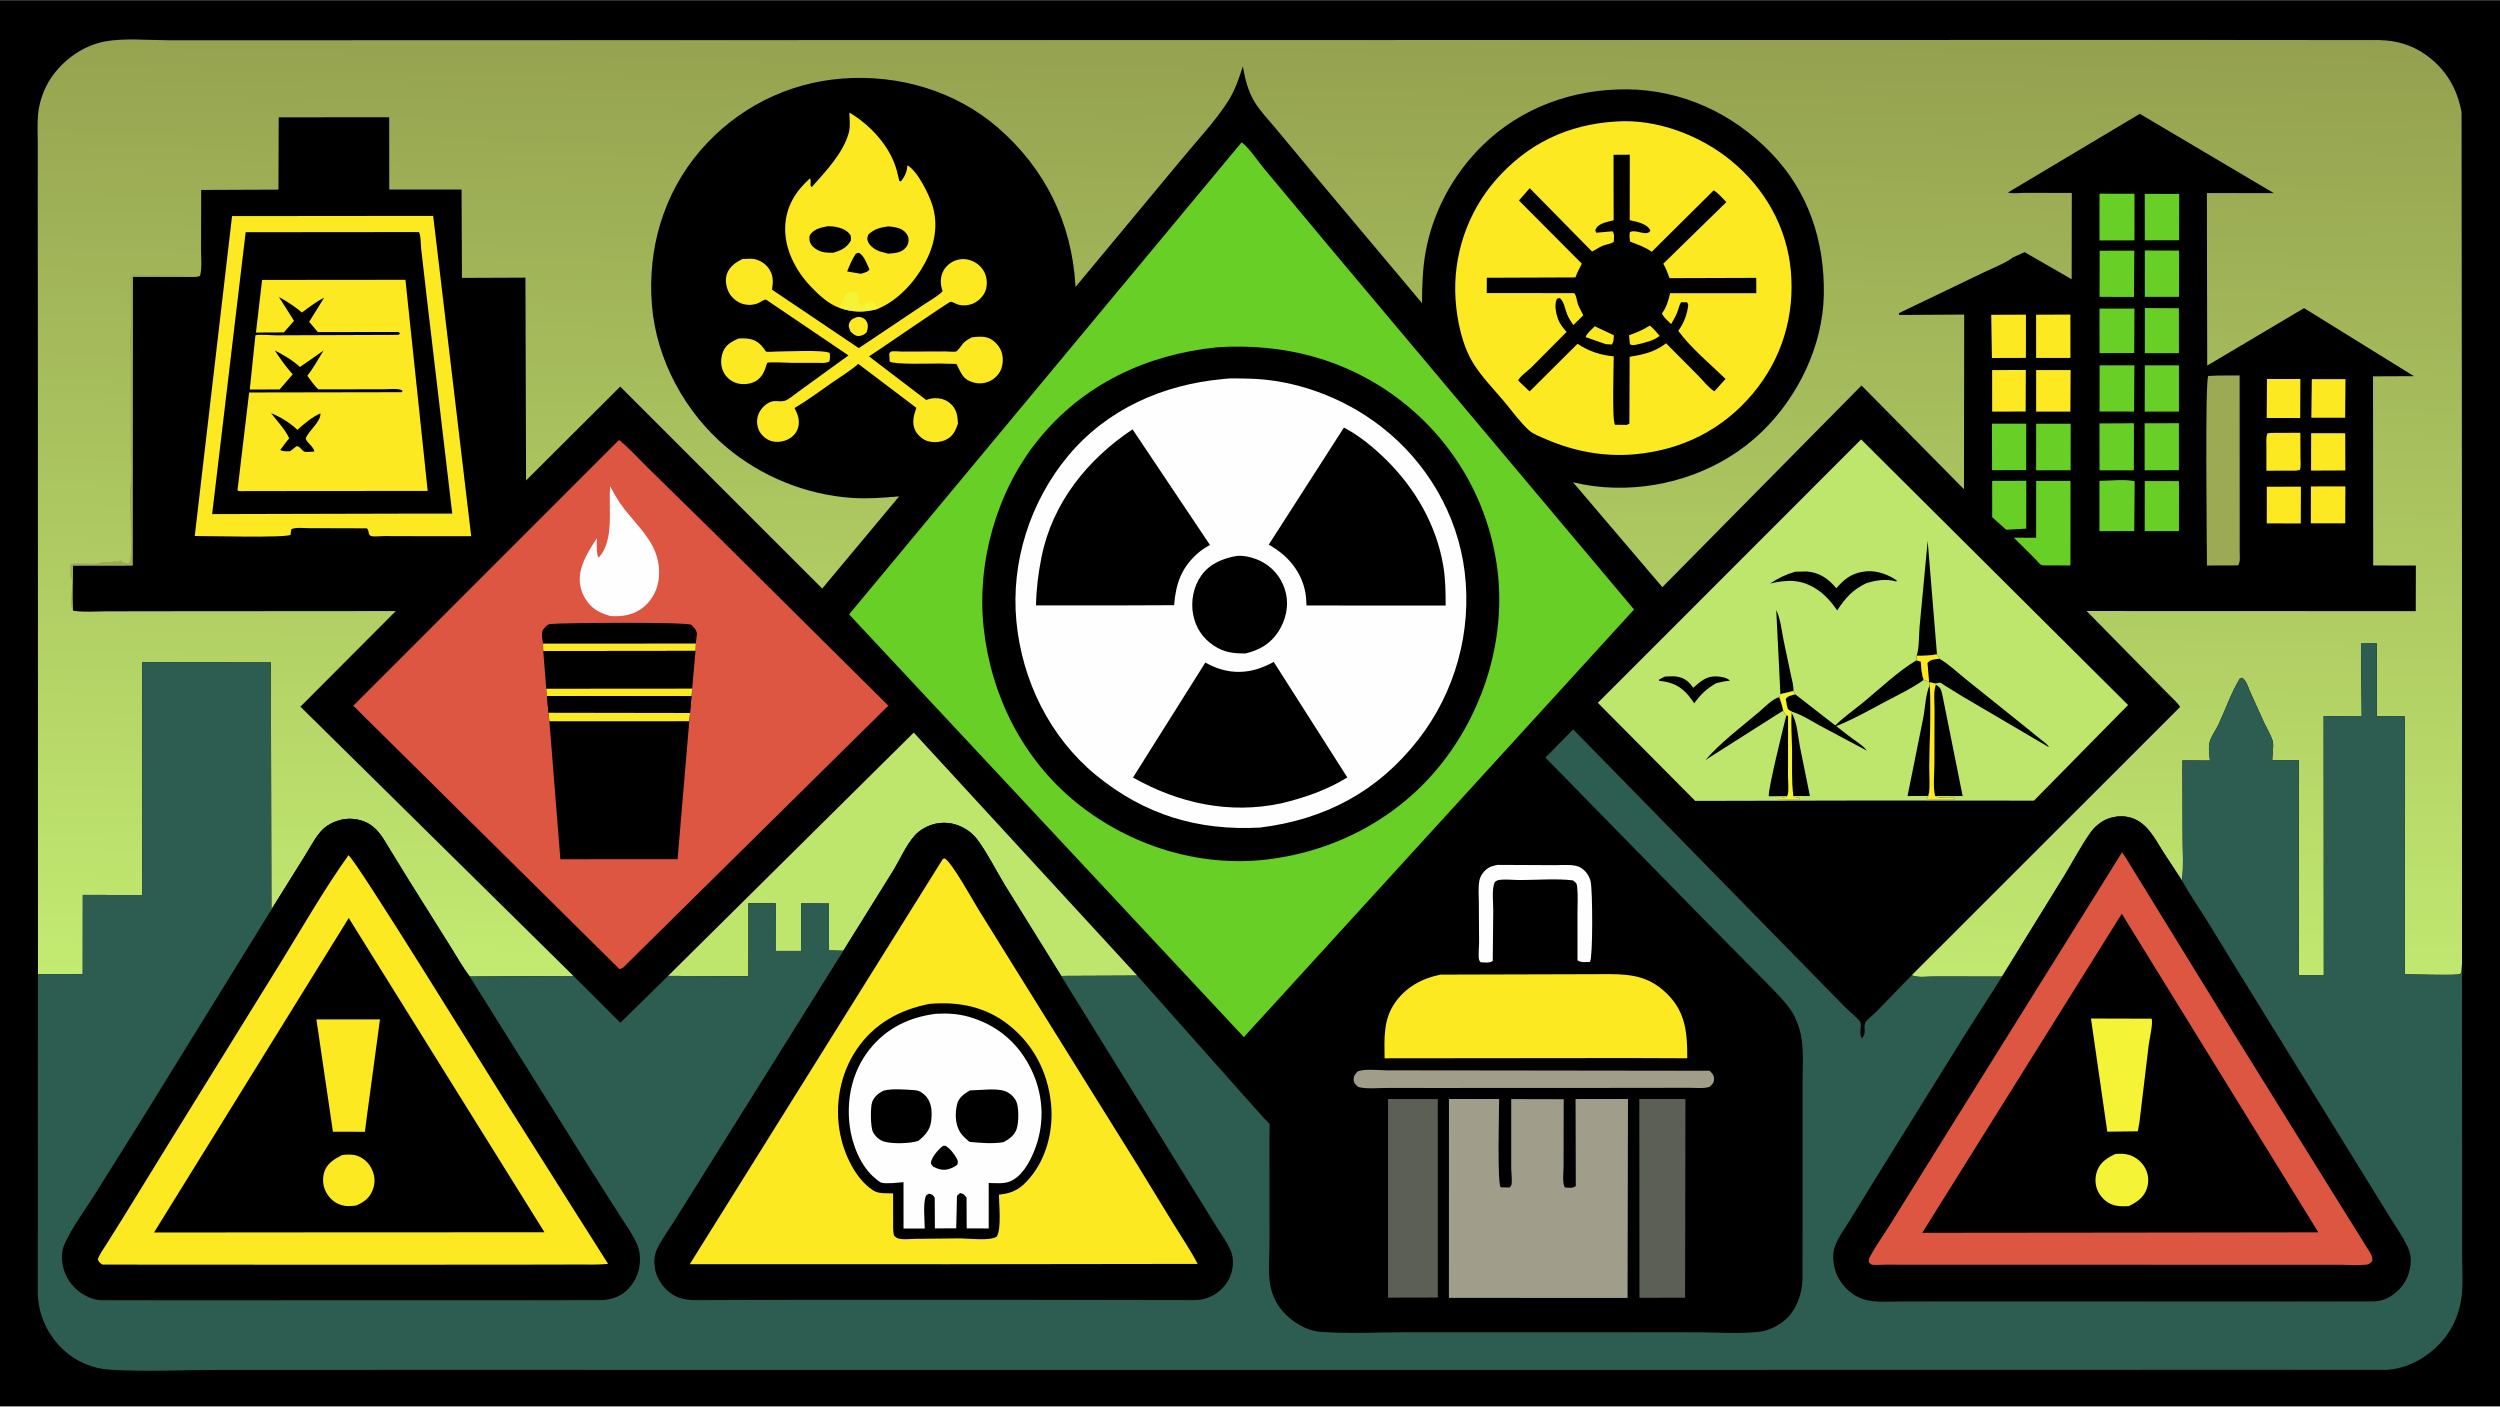 <svg version="1.1" xmlns="http://www.w3.org/2000/svg" style="display: block;" viewBox="0 0 2048 1152" width="1820" height="1024">
<defs>
	<linearGradient id="Gradient1" gradientUnits="userSpaceOnUse" x1="1031.59" y1="15.381" x2="1016.38" y2="815.702">
		<stop class="stop0" offset="0" stop-opacity="1" stop-color="rgb(148,160,79)"/>
		<stop class="stop1" offset="1" stop-opacity="1" stop-color="rgb(195,235,113)"/>
	</linearGradient>
</defs>
<path transform="translate(0,0)" fill="rgb(0,0,0)" d="M -0 -0 L 2048 0 L 2048 1152 L -0 1152 L -0 -0 z"/>
<path transform="translate(0,0)" fill="rgb(0,0,0)" d="M 31.104 797.792 L 31.032 319.624 L 30.921 166.235 L 30.94 119.211 C 30.945 110.668 30.427 101.722 31.213 93.22 C 32.137 83.216 36.166 72.087 41.766 63.778 C 51.883 48.767 68.259 37.052 86.194 33.775 C 101.952 30.895 121.05 32.807 137.188 32.824 L 236.556 32.835 L 613.725 32.714 L 1502.18 32.614 L 1795.8 32.57 L 1949.43 32.706 C 1963.35 33.082 1975.45 36.524 1986.99 44.608 C 2003.34 56.06 2013 72.245 2016.51 91.875 L 2016.87 489.315 L 2016.86 789.671 L 2016.84 844.708 L 2016.95 961.777 L 2016.99 1029.53 C 2016.97 1041.08 2018.03 1053.7 2016.11 1065.07 C 2013.94 1077.92 2008.51 1089.9 1999.67 1099.52 C 1988.03 1112.2 1971.74 1121.39 1954.26 1122.07 L 1839.89 1122 L 1610.24 1122.07 L 899.797 1122.12 L 353.594 1122.07 L 178.188 1122.11 C 149 1122.12 118.926 1123.71 89.877 1121.92 C 76.082 1121.08 62.284 1115.26 52.133 1105.84 C 39.237 1093.86 31.527 1077.53 30.97 1059.85 L 31.104 797.792 z"/>
<path transform="translate(0,0)" fill="rgb(252,233,33)" d="M 702.525 259.5 C 703.35 259.476 704.245 259.404 705.055 259.636 C 707.205 260.251 708.74 261.155 709.863 263.076 C 711.562 265.982 710.943 268.998 709.999 272 C 707.494 274.407 706.942 274.51 703.5 275.177 C 700.361 275.016 698.952 273.509 696.777 271.5 C 695.72 268.843 694.517 266.882 695.971 264 C 697.478 261.012 699.683 260.509 702.525 259.5 z"/>
<path transform="translate(0,0)" fill="rgb(252,233,33)" d="M 1856.98 398.602 L 1884.9 398.526 L 1884.78 428.708 L 1856.94 428.607 L 1856.98 398.602 z"/>
<path transform="translate(0,0)" fill="rgb(252,233,33)" d="M 1893.11 398.351 L 1921.34 398.318 L 1921.2 428.552 L 1893.03 428.553 L 1893.11 398.351 z"/>
<path transform="translate(0,0)" fill="rgb(252,233,33)" d="M 1893.29 354.72 L 1921.22 354.768 L 1921.3 385.262 L 1893.22 385.386 L 1893.29 354.72 z"/>
<path transform="translate(0,0)" fill="rgb(252,233,33)" d="M 1861.02 354.498 L 1884.47 354.397 L 1884.57 375.642 C 1884.58 378.544 1885.07 382.193 1884 384.917 L 1880.5 385.441 L 1856.62 385.462 L 1856.64 365.701 C 1856.65 362.165 1856.18 358.161 1857.5 354.84 L 1861.02 354.498 z"/>
<path transform="translate(0,0)" fill="rgb(252,233,33)" d="M 1857.1 310.362 L 1884.47 310.334 L 1884.33 342.296 L 1856.89 342.305 L 1857.1 310.362 z"/>
<path transform="translate(0,0)" fill="rgb(252,233,33)" d="M 1893.83 310.419 L 1921.42 310.432 L 1921.13 342.049 L 1893.45 342.046 L 1893.83 310.419 z"/>
<path transform="translate(0,0)" fill="rgb(252,233,33)" d="M 1631.95 303.005 L 1659.56 302.974 L 1659.42 336.978 L 1631.97 337.065 L 1631.95 303.005 z"/>
<path transform="translate(0,0)" fill="rgb(252,233,33)" d="M 1668.02 302.994 L 1696.26 302.995 L 1696.07 337.027 L 1668 337.031 L 1668.02 302.994 z"/>
<path transform="translate(0,0)" fill="rgb(252,233,33)" d="M 1667.98 257.669 L 1696.07 257.553 L 1696.1 293.088 L 1667.99 293.064 L 1667.98 257.669 z"/>
<path transform="translate(0,0)" fill="rgb(252,233,33)" d="M 1631.21 257.753 L 1659.65 257.622 L 1659.61 293.04 L 1631.77 293.127 L 1631.21 257.753 z"/>
<path transform="translate(0,0)" fill="rgb(103,207,38)" d="M 1757.08 252.193 L 1784.97 252.373 L 1784.99 289.2 L 1757.03 289.196 L 1757.08 252.193 z"/>
<path transform="translate(0,0)" fill="rgb(103,207,38)" d="M 1719.92 252.646 L 1748.55 252.672 L 1748.35 289.043 L 1719.94 289.164 L 1719.92 252.646 z"/>
<path transform="translate(0,0)" fill="rgb(103,207,38)" d="M 1631.98 393.818 L 1659.95 393.731 L 1659.89 432.936 L 1643.46 433.829 L 1632 423.534 L 1631.98 393.818 z"/>
<path transform="translate(0,0)" fill="rgb(103,207,38)" d="M 1757.04 299.136 L 1785 299.131 L 1784.99 337.033 L 1756.95 337.035 L 1757.04 299.136 z"/>
<path transform="translate(0,0)" fill="rgb(103,207,38)" d="M 1757.04 205.054 L 1785.08 205.144 L 1785.03 243.04 L 1757.03 243.052 L 1757.04 205.054 z"/>
<path transform="translate(0,0)" fill="rgb(103,207,38)" d="M 1631.83 346.921 L 1659.88 346.902 L 1659.85 384.983 L 1631.9 385.044 L 1631.83 346.921 z"/>
<path transform="translate(0,0)" fill="rgb(103,207,38)" d="M 1756.98 158.681 L 1785.22 158.727 L 1785.12 196.675 L 1757.02 196.722 L 1756.98 158.681 z"/>
<path transform="translate(0,0)" fill="rgb(103,207,38)" d="M 1720.04 205.249 L 1748.43 205.188 L 1748.15 243.127 L 1719.96 243.052 L 1720.04 205.249 z"/>
<path transform="translate(0,0)" fill="rgb(103,207,38)" d="M 1720 299.125 L 1748.5 299.127 L 1748.23 337.021 L 1719.96 336.986 L 1720 299.125 z"/>
<path transform="translate(0,0)" fill="rgb(103,207,38)" d="M 1668.02 346.965 L 1696.29 346.989 L 1696.26 385.09 L 1667.98 385.139 L 1668.02 346.965 z"/>
<path transform="translate(0,0)" fill="rgb(103,207,38)" d="M 1756.88 346.626 L 1784.97 346.552 L 1784.97 385.043 L 1756.9 385.137 L 1756.88 346.626 z"/>
<path transform="translate(0,0)" fill="rgb(103,207,38)" d="M 1719.89 346.726 L 1748.13 346.594 L 1748.05 385.166 L 1719.94 385.134 L 1719.89 346.726 z"/>
<path transform="translate(0,0)" fill="rgb(103,207,38)" d="M 1719.93 158.525 L 1748.58 158.576 L 1748.54 196.79 L 1719.92 196.826 L 1719.93 158.525 z"/>
<path transform="translate(0,0)" fill="rgb(103,207,38)" d="M 1756.98 393.956 L 1785.03 393.982 L 1785.01 434.98 L 1756.93 434.985 L 1756.98 393.956 z"/>
<path transform="translate(0,0)" fill="rgb(103,207,38)" d="M 1719.87 393.768 C 1728.62 393.723 1740.34 392.199 1748.72 394.101 L 1748.38 434.889 L 1719.85 434.998 L 1719.87 393.768 z"/>
<path transform="translate(0,0)" fill="rgb(252,233,33)" d="M 605.089 277.142 C 614.125 276.743 620.106 277.615 625.751 285.366 C 625.955 285.647 627.253 287.73 627.457 287.812 C 628.92 288.403 634.171 287.838 635.983 287.844 C 643.527 287.873 675 286.156 679.721 289.064 C 680.029 291.519 679.969 293.462 679.5 295.892 C 676.617 297.661 672.915 297.09 669.623 297.107 L 648.5 297.095 C 645.707 297.098 629.893 296.176 628.534 297.117 C 628.275 297.297 627.063 301.427 626.774 302.213 C 625.229 306.419 622.676 310.151 618.662 312.338 C 614.337 314.694 608.002 315.151 603.296 313.669 C 598.574 312.181 594.648 308.72 592.523 304.259 C 590.168 299.319 590.303 293.265 592.238 288.222 C 594.592 282.091 599.388 279.69 605.089 277.142 z"/>
<path transform="translate(0,0)" fill="rgb(252,233,33)" d="M 795.937 276.259 C 800.09 275.687 804.382 275.282 808.5 276.343 C 812.632 277.408 816.815 281.265 818.935 284.871 C 821.853 289.832 822.079 295.584 820.558 301.029 C 819.301 305.527 815.737 309.446 811.662 311.626 C 807.17 314.029 802.048 314.566 797.165 313.09 C 787.984 310.313 787.56 305.305 783.5 297.993 L 769.584 297.668 C 762.475 297.567 733.029 298.767 728.791 296 L 728.477 289.411 C 728.985 288.906 729.353 288.203 730 287.895 C 731.316 287.267 737.303 287.87 739.009 287.865 L 774.398 287.747 C 776.092 287.742 782.105 288.343 783.407 287.717 C 784.925 286.987 787.68 282.68 788.945 281.248 C 790.868 279.071 793.435 277.673 795.937 276.259 z"/>
<path transform="translate(0,0)" fill="rgb(103,207,38)" d="M 1668.02 393.816 L 1696.17 393.854 L 1696.1 463.088 L 1677.75 463.036 C 1676.44 462.959 1673.29 463.186 1672.22 462.713 C 1670.93 462.141 1668.4 458.908 1667.3 457.816 L 1649.72 440.329 L 1668 440.358 L 1668.02 393.816 z"/>
<path transform="translate(0,0)" fill="rgb(254,254,254)" d="M 1226.65 708.377 L 1273.88 708.602 C 1279.89 708.633 1289.86 707.458 1295 710.716 C 1299.25 713.414 1302 717.299 1303.09 722.234 C 1304.67 729.408 1305.01 783.967 1302.5 787.853 C 1299.09 787.868 1294.93 788.648 1292.29 786.5 L 1292.27 747.844 C 1292.26 740.783 1292.78 733.224 1292 726.219 C 1291.64 723.069 1291.01 723.016 1288.5 721.045 C 1274.7 719.427 1259.17 720.77 1245.19 720.794 C 1239.88 720.802 1231.98 719.829 1227 720.936 C 1226.35 721.081 1225.13 722.063 1224.5 722.439 C 1221.9 728.344 1223.29 739.199 1223.27 745.712 L 1222.86 787 C 1220.69 789.058 1216.05 788.212 1213 788.17 C 1212.59 787.613 1212.02 787.144 1211.78 786.5 C 1210.72 783.756 1211.69 775.383 1211.67 772.146 L 1211.46 739.193 C 1211.43 733.458 1210.84 726.665 1211.96 721.047 C 1212.76 717.031 1215.77 713.055 1219.22 710.88 C 1221.38 709.512 1224.17 708.942 1226.65 708.377 z"/>
<path transform="translate(0,0)" fill="rgb(156,170,84)" d="M 1817.3 307.489 L 1834.7 307.427 L 1834.76 426.378 L 1834.75 451.98 C 1834.75 455.706 1835.5 459.809 1833.5 462.978 L 1828.25 463.099 L 1807.93 463.12 C 1807.91 446.258 1806.21 312.443 1809 307.854 L 1817.3 307.489 z"/>
<path transform="translate(0,0)" fill="rgb(160,158,138)" d="M 1112.27 877.5 C 1118.63 875.233 1129.78 876.673 1136.61 876.676 L 1197.9 876.739 L 1400.5 877.014 C 1402.61 879.154 1404.04 880.261 1404.12 883.5 C 1404.22 887.049 1402.8 888.012 1400.5 890.18 C 1395.78 891.822 1388.57 890.952 1383.55 890.971 L 1343.62 891.056 L 1184.49 891.127 L 1136.02 891.114 C 1128.74 891.101 1119.72 892.16 1112.78 890.349 C 1110.78 888.858 1109.06 887.17 1108.93 884.5 C 1108.77 881.057 1110.21 879.82 1112.27 877.5 z"/>
<path transform="translate(0,0)" fill="rgb(92,95,85)" d="M 1342.93 900.157 L 1380.72 900.171 L 1380.42 1062.95 L 1343.04 1063.02 L 1342.93 900.157 z"/>
<path transform="translate(0,0)" fill="rgb(92,95,85)" d="M 1137.08 900.182 L 1177.83 900.232 L 1177.86 1062.81 L 1137.09 1062.89 L 1137.08 900.182 z"/>
<path transform="translate(0,0)" fill="rgb(252,233,33)" d="M 608.06 212.11 C 611.112 211.975 614.893 211.556 617.886 212.094 C 622.353 212.896 626.802 215.769 629.484 219.407 C 633.765 225.214 633.39 230.364 632.472 237.187 L 703.508 285.059 L 755.433 250.283 C 760.848 246.548 767.535 243.153 772.164 238.5 C 770.997 234.805 770.351 231.613 770.887 227.725 C 771.598 222.57 774.251 218.448 778.476 215.458 C 782.184 212.835 787.505 211.532 791.969 212.336 C 797.575 213.345 802.294 216.356 805.437 221.155 C 808.305 225.532 809.055 231.39 807.809 236.435 C 806.609 241.3 803.045 245.203 798.791 247.697 C 794.963 249.941 789.328 250.664 785.076 249.433 C 783.008 248.833 781.024 247.403 778.955 247.002 C 777.552 246.73 719.15 287.339 711.856 291.772 L 758.692 327.504 C 760.51 326.892 762.364 326.323 764.285 326.165 C 769.648 325.724 774.393 326.831 778.514 330.403 C 783.619 334.829 784.447 340.427 784.785 346.783 C 783.065 351.714 781.305 356.225 776.68 359.105 C 771.821 362.13 765.594 362.801 760.108 361.266 C 756.019 360.122 751.781 356.373 749.86 352.62 C 746.916 346.868 748.329 340.707 750.342 334.952 L 750.698 333.949 L 703.064 297.928 C 696.732 303.557 688.958 308.188 682 313.051 C 671.74 320.221 661.646 327.735 650.878 334.135 C 653.076 338.237 654.593 341.92 654.368 346.65 C 654.166 350.911 652.332 354.609 649.105 357.402 C 645.447 360.569 640.139 362.175 635.317 361.781 C 630.408 361.381 626.555 359.112 623.511 355.273 C 620.697 351.723 619.765 346.937 620.409 342.5 C 621.076 337.901 624.207 333.573 627.945 330.913 C 634.123 326.517 637.087 329.638 643.017 328.129 C 645.75 327.433 651.337 322.634 653.762 320.953 L 695.073 291.025 L 627.435 245.24 C 625.609 245.331 623.652 246.912 622.034 247.742 C 617.741 249.945 612.286 250.174 607.717 248.584 C 603.322 247.054 598.938 243.229 596.899 239.056 C 594.749 234.658 593.832 228.851 595.536 224.141 C 597.709 218.133 602.601 214.832 608.06 212.11 z"/>
<path transform="translate(0,0)" fill="rgb(252,233,33)" d="M 687.722 252.067 C 678.614 248.886 670.56 241.292 663.994 234.372 C 651.704 221.419 642.527 203.803 643.241 185.5 C 643.879 169.154 651.654 156.623 663.5 146.003 C 665.017 148.332 662.878 151.883 665 153.113 C 676.34 140.319 690.573 125.55 695.265 108.865 C 696.729 103.659 695.97 97.445 695.771 92.076 C 713.047 102.224 729.546 120.07 734.722 139.858 L 736.733 148.134 L 737.888 148.5 C 741.209 144.754 743.129 140.302 743.295 135.261 C 751.63 139.721 761.23 159.485 763.918 168.32 C 768.894 184.68 765.508 201.01 757.5 215.708 C 749.03 231.255 735.412 246.169 718.804 252.981 C 708.093 255.917 698.249 255.802 687.722 252.067 z"/>
<path transform="translate(0,0)" fill="rgb(0,0,0)" d="M 701.238 207.5 L 703.546 206.958 C 707.946 209.111 710.094 216.083 712.229 220.5 C 711.023 222.91 707.745 223.268 705.232 224.146 L 693.973 222.225 C 696.086 217.102 698.041 212.07 701.238 207.5 z"/>
<path transform="translate(0,0)" fill="rgb(245,243,53)" d="M 687.722 252.067 C 688.42 250.666 689.215 249.288 689.713 247.805 C 690.512 245.424 692.513 240.407 695 239.49 C 696.31 239.007 695.706 239.318 696.995 238.995 L 698.51 238.5 C 700.183 239.611 700.569 239.492 702.51 239.5 C 702.51 242.9 703.51 245.37 703.51 248.5 L 706 250.49 C 709.33 247.683 710.072 246.487 714.51 246.5 C 716.873 248.601 717.956 249.826 718.804 252.981 C 708.093 255.917 698.249 255.802 687.722 252.067 z"/>
<path transform="translate(0,0)" fill="rgb(0,0,0)" d="M 677.904 185.208 C 683.478 185.032 690.959 186.431 695.113 190.5 C 697.441 192.781 697.18 194.006 697.001 197 C 693.493 202.971 689.032 205.073 682.528 206.921 C 678.136 206.937 673.978 206.893 670 204.804 C 667.125 203.294 664.256 200.973 663.39 197.706 C 663.066 196.482 662.84 193.467 663.498 192.434 C 666.718 187.371 672.411 186.313 677.904 185.208 z"/>
<path transform="translate(0,0)" fill="rgb(0,0,0)" d="M 727.55 185.319 C 731.594 185.566 736.029 186.135 739.513 188.35 C 741.759 189.779 743.833 192.388 744.228 195.062 C 744.613 197.673 743.896 200.396 742.243 202.443 C 738.52 207.054 733.15 207.22 727.646 207.69 L 720.244 205.667 C 716.807 204.316 712.592 201.502 711.139 197.975 C 709.989 195.182 710.439 194.528 711.5 191.848 C 716.577 187.218 720.843 186.319 727.55 185.319 z"/>
<path transform="translate(0,0)" fill="rgb(252,233,33)" d="M 1180.16 798.262 L 1318.49 797.873 C 1337.88 797.911 1352.15 800.278 1366.34 814.654 C 1381.19 829.703 1382.26 847.038 1382.21 866.803 L 1335.75 866.617 L 1134.25 866.823 C 1134.08 850.822 1133.04 835.44 1142.65 821.488 C 1151.56 808.553 1165.04 801.224 1180.16 798.262 z"/>
<path transform="translate(0,0)" fill="rgb(190,230,109)" d="M 547.268 799.327 L 748.539 599.986 L 931.624 799.06 L 869.339 799.335 L 823.038 724.737 C 815.817 712.83 809.249 699.442 801.052 688.262 C 798.597 684.912 795.65 682.001 792.165 679.731 C 784.508 674.742 775.623 672.695 766.598 674.648 C 760.295 676.012 753.887 679.382 749.52 684.177 C 742.459 691.931 737.294 703.983 731.756 713.05 L 690.878 778.72 L 679.069 778.444 L 679.095 739.96 L 656.25 739.94 L 656.253 778.873 L 635.326 778.839 L 635.445 739.799 L 613.116 739.778 L 613.078 799.599 L 547.268 799.327 z"/>
<path transform="translate(0,0)" fill="rgb(160,158,138)" d="M 1186.99 900.169 L 1228.08 900.185 C 1228.09 910.188 1226.5 967.639 1229.27 972.5 L 1236.5 972.658 C 1236.99 972.105 1237.71 971.691 1237.98 971 C 1239.05 968.179 1237.98 960.083 1237.98 956.707 L 1237.98 900.217 L 1280.99 900.316 L 1280.9 954.947 C 1280.9 959.596 1279.6 969.136 1282.02 972.668 C 1285.44 972.755 1288.05 973.523 1290.88 971.5 L 1290.7 900.188 L 1333.66 900.163 L 1333.61 915.75 L 1333.31 1063.13 L 1186.95 1063.08 L 1186.99 900.169 z"/>
<path transform="translate(0,0)" fill="rgb(252,233,33)" d="M 190.099 176.887 L 354.858 176.727 L 385.999 439.099 L 350.5 439.128 L 314.172 439.017 C 311.864 439.01 305.963 439.709 304 438.986 C 301.158 437.94 302.837 434.808 300.5 432.668 L 253.697 432.543 C 249.885 432.549 241.645 431.586 238.525 433.5 L 238.043 438 C 233.532 440.604 169.958 438.937 159.542 438.944 L 190.099 176.887 z"/>
<path transform="translate(0,0)" fill="rgb(0,0,0)" d="M 201.238 190.093 L 343.12 189.963 C 344.737 191.875 344.696 200.695 344.994 203.5 L 349.987 246.828 L 370.494 420.607 L 341.157 420.59 L 173.782 421.013 L 201.238 190.093 z"/>
<path transform="translate(0,0)" fill="rgb(252,233,33)" d="M 214.714 229.188 L 332.134 229.074 L 350.361 402.016 L 225.353 402.121 L 202.035 402.131 C 200.092 402.131 196.129 402.635 194.538 401.589 L 204.115 321.366 L 329 321.145 L 329.857 320 C 327.152 317.643 318.158 318.777 314.291 318.762 L 260.8 318.79 C 257.31 315.725 254.581 311.383 251.791 307.667 C 256.781 301.346 260.795 293.933 265.01 287.06 L 245.75 300.497 C 239.447 294.801 232.606 290.822 225.114 286.953 C 229.604 293.951 234.265 300.298 239.754 306.546 L 229.034 318.915 L 204.612 318.962 C 207.438 291.508 209.194 274.588 209.231 274.565 C 210.764 273.616 223.674 274.556 226.123 274.554 L 325.345 274.188 C 326.756 274.175 326.678 274.006 327.723 273 C 326.734 272.05 326.918 271.825 325.467 271.827 L 260.372 271.889 L 253.27 263.493 L 265.546 243.746 C 258.973 246.939 253.222 251.541 247.361 255.861 C 241.33 250.881 235.369 246.904 228.501 243.164 L 240.859 262.679 L 232.527 272.169 L 209.678 272.273 L 214.714 229.188 z"/>
<path transform="translate(0,0)" fill="rgb(0,0,0)" d="M 262.49 338.5 C 263.011 345.191 252.946 352.665 250.588 358.694 C 249.679 361.016 257.5 366.251 257.5 369.756 C 255.701 369.789 251.066 370.389 249.5 369.902 C 247.179 369.179 246.323 365.787 243.05 365.294 L 237.679 369.5 C 234.806 369.568 232.154 369.886 229.54 368.5 L 234.756 361.515 L 236.919 359 C 233.924 351.945 226.749 344.496 222.056 338.293 C 230.441 341.807 236.927 345.81 243.642 351.956 C 249.244 346.938 255.55 341.512 262.49 338.5 z"/>
<path transform="translate(0,0)" fill="rgb(252,233,33)" d="M 1323.57 99.411 C 1356.93 96.976 1392.78 110.641 1418.3 131.624 C 1445.81 154.247 1463.69 185.835 1467.02 221.378 C 1470.46 258.264 1459.8 293.754 1435.96 322.24 C 1411.05 352.014 1377.61 368.519 1339.25 372.004 L 1338.52 372.069 C 1313.57 374.195 1289.11 369.528 1266.26 359.566 C 1262.01 357.713 1256.23 355.63 1252.75 352.541 C 1245.32 345.945 1238.55 336.311 1232.05 328.619 C 1223.92 318.988 1214.28 309.039 1207.49 298.429 C 1197.91 283.454 1193.53 262.553 1192.38 245 C 1190.05 209.643 1202 173.863 1225.41 147.217 C 1251.58 117.442 1284.16 101.872 1323.57 99.411 z"/>
<path transform="translate(0,0)" fill="rgb(0,0,0)" d="M 1321.81 126.663 L 1335.12 126.574 L 1335.05 180.217 C 1338.69 181.054 1342.96 181.847 1346.31 183.513 C 1348.76 184.731 1351.11 186.282 1351.97 189 C 1348.34 193.91 1340.4 187.263 1335.2 190.009 C 1334.66 192.705 1334.96 195.064 1335.29 197.751 C 1341.99 200.432 1347.08 201.919 1353.13 206.102 L 1403.83 155.798 C 1407.6 157.95 1411.11 162.344 1414.22 165.418 L 1362.55 215.909 C 1364.78 219.658 1366.2 223.646 1367.72 227.718 L 1438.71 227.487 L 1438.77 240.04 L 1368.16 240.05 C 1366.89 245.43 1365.3 251.288 1362.03 255.803 L 1361.51 256.5 C 1362.53 259.717 1366.62 262.926 1369.02 265.341 C 1370.69 262.365 1372.57 259.286 1373.84 256.118 C 1375 253.239 1375.44 250.131 1377.12 247.5 L 1382.12 247.5 L 1383.03 249.5 C 1382.1 257.725 1379.59 264.116 1374.85 270.896 C 1385.35 285.176 1400.81 297.877 1413.58 310.26 L 1404.41 320.451 C 1399.6 317.461 1395.07 311.551 1391.08 307.489 L 1364.86 281.101 C 1355.24 288.363 1346.52 290.249 1335 292.176 L 1334.78 346.96 L 1332.5 347.955 L 1323 347.824 C 1320.47 344.776 1321.96 299.52 1321.97 291.779 C 1310.78 290.71 1301.68 287.683 1292.31 281.497 L 1253.03 320.552 L 1243.65 311.563 C 1245.16 308.166 1251.53 303.722 1254.41 300.909 L 1283.34 271.767 C 1280.41 268.448 1277.78 265.21 1276.25 261 C 1274.72 256.785 1273.19 249.255 1275.23 245.117 C 1275.65 244.256 1276.63 244.28 1277.5 244.014 C 1281.19 246.049 1282.17 253.507 1283.87 257.554 C 1285.15 260.594 1287.06 263.412 1288.86 266.168 L 1297.04 258.144 C 1295.54 255.034 1293.64 251.876 1292.5 248.629 C 1291.56 245.947 1291.5 241.985 1289.57 239.98 L 1217.93 239.943 L 1217.99 227.401 L 1290.57 227.128 C 1291.98 223.198 1293.92 219.573 1295.84 215.878 L 1244.3 164.092 L 1253.15 154.011 L 1304.2 205.922 C 1307.17 204.454 1309.94 202.442 1313 201.183 C 1315.99 199.951 1319.28 199.843 1321.99 198 C 1322.08 194.855 1322.86 191.929 1321 189.328 L 1307.68 190.5 L 1306.81 188.5 L 1307.44 187.15 C 1309.93 182.527 1317.19 181.578 1321.9 180.316 L 1321.81 126.663 z"/>
<path transform="translate(0,0)" fill="rgb(252,233,33)" d="M 1306.4 267.133 L 1322.04 274.5 C 1321.95 277.365 1322.03 279.526 1320.5 282.066 L 1315.5 281.821 L 1298.93 276.026 C 1299.53 273.334 1304.4 269.248 1306.4 267.133 z"/>
<path transform="translate(0,0)" fill="rgb(252,233,33)" d="M 1351.47 266.588 C 1354.54 268.864 1357.08 272.159 1359.62 275.013 C 1354.87 278.907 1347.91 280.408 1342.04 281.847 C 1339.57 282.381 1337.63 283.08 1335.25 281.907 L 1334.49 274.448 C 1340.71 272.352 1345.91 270.15 1351.47 266.588 z"/>
<path transform="translate(0,0)" fill="rgb(190,230,109)" d="M 1524.62 359.811 L 1743.33 577.417 L 1666.2 655.755 L 1529.58 655.644 L 1388.7 655.958 L 1308.94 575.621 L 1524.62 359.811 z"/>
<path transform="translate(0,0)" fill="rgb(0,0,0)" d="M 1363.96 554.077 L 1364.41 554.065 C 1367.52 554 1370.81 553.63 1373.88 554.167 C 1380.12 555.259 1383.56 558.217 1387.08 563.266 C 1393.17 558.065 1397.62 553.63 1406.12 553.971 C 1409.53 554.107 1414.79 554.855 1417.18 557.5 C 1413.31 557.776 1409.73 558.569 1405.97 559.499 C 1398.2 563.893 1393.05 568.822 1387.93 576 L 1383.5 569.94 C 1376.82 561.841 1369.44 558.493 1359.14 557.628 L 1359.17 556.5 L 1363.96 554.077 z"/>
<path transform="translate(0,0)" fill="rgb(0,0,0)" d="M 1458.51 568.457 L 1455.1 499.692 C 1458.63 506.496 1459.62 517.42 1461.25 525 L 1467.13 552.93 C 1467.93 556.915 1469.55 561.962 1469.11 565.969 L 1458.51 568.457 z"/>
<path transform="translate(0,0)" fill="rgb(0,0,0)" d="M 1460.8 581.984 L 1397.02 622.51 C 1409.46 608.15 1426.44 595.405 1440.94 583.138 C 1444.84 579.838 1452.79 571.588 1457.69 571.068 C 1458.96 574.7 1460.11 578.19 1460.8 581.984 z"/>
<path transform="translate(0,0)" fill="rgb(0,0,0)" d="M 1470.62 568.608 L 1514.57 602.742 C 1518.64 605.938 1526.6 610.658 1529.34 614.798 L 1491.2 594.515 C 1483.83 590.459 1476.1 585.376 1468.05 582.914 C 1466.91 582.472 1466.06 581.869 1465.05 581.189 C 1464 580.484 1463.19 574.093 1462.88 572.5 C 1464.46 569.716 1467.63 569.554 1470.62 568.608 z"/>
<path transform="translate(0,0)" fill="rgb(0,0,0)" d="M 1463.33 585.967 L 1464.8 586.185 L 1464.74 635.539 C 1464.72 639.877 1465.84 648.175 1464.13 651.995 L 1449.04 652.165 C 1447.78 648.456 1461.52 593.198 1463.33 585.967 z"/>
<path transform="translate(0,0)" fill="rgb(0,0,0)" d="M 1570.13 537.053 C 1572.27 531.11 1571.9 520.046 1572.52 513.414 L 1579.15 443 L 1586.78 535.921 C 1581.04 536.878 1575.94 537.222 1570.13 537.053 z"/>
<path transform="translate(0,0)" fill="rgb(0,0,0)" d="M 1580.85 560.923 C 1582.07 582.987 1580.79 605.632 1580.48 627.764 C 1580.38 634.651 1581.55 645.382 1579.7 651.882 L 1562.65 651.989 L 1575.5 588.06 C 1577.21 579.314 1577.31 569.051 1580.85 560.923 z"/>
<path transform="translate(0,0)" fill="rgb(0,0,0)" d="M 1569.91 540.819 L 1573.5 541.815 C 1573.82 546.64 1574.21 552.306 1575.89 556.845 C 1566.51 563.628 1555.12 569.001 1544.88 574.444 C 1530.89 581.884 1516.97 589.826 1502.16 595.524 C 1509.23 588.004 1518.62 581.62 1526.64 575.014 C 1540.2 563.848 1554.91 549.757 1569.91 540.819 z"/>
<path transform="translate(0,0)" fill="rgb(0,0,0)" d="M 1469.11 565.969 L 1470.62 568.608 C 1467.63 569.554 1464.46 569.716 1462.88 572.5 C 1463.19 574.093 1464 580.484 1465.05 581.189 C 1466.06 581.869 1466.91 582.472 1468.05 582.914 L 1467.74 584.04 C 1472.14 590.942 1472.92 603.327 1474.48 611.423 L 1482.69 652.005 L 1469.12 651.927 C 1470.37 653.201 1472.23 653.156 1473.97 653.457 L 1474.45 654.5 L 1456.5 654.513 L 1456.29 653.5 C 1458.92 653.533 1461.44 653.812 1463.73 652.284 L 1464.13 651.995 C 1465.84 648.175 1464.72 639.877 1464.74 635.539 L 1464.8 586.185 L 1463.33 585.967 C 1462.01 584.801 1461.5 583.548 1460.8 581.984 C 1460.11 578.19 1458.96 574.7 1457.69 571.068 L 1458.51 568.457 L 1469.11 565.969 z"/>
<path transform="translate(0,0)" fill="rgb(245,243,53)" d="M 1469.11 565.969 L 1470.62 568.608 C 1467.63 569.554 1464.46 569.716 1462.88 572.5 C 1463.19 574.093 1464 580.484 1465.05 581.189 C 1466.06 581.869 1466.91 582.472 1468.05 582.914 L 1467.74 584.04 C 1467.05 594.14 1467.94 604.607 1468.06 614.745 C 1468.22 626.99 1467.51 639.824 1469.12 651.927 C 1470.37 653.201 1472.23 653.156 1473.97 653.457 L 1474.45 654.5 L 1456.5 654.513 L 1456.29 653.5 C 1458.92 653.533 1461.44 653.812 1463.73 652.284 L 1464.13 651.995 C 1465.84 648.175 1464.72 639.877 1464.74 635.539 L 1464.8 586.185 L 1463.33 585.967 C 1462.01 584.801 1461.5 583.548 1460.8 581.984 C 1460.11 578.19 1458.96 574.7 1457.69 571.068 L 1458.51 568.457 L 1469.11 565.969 z"/>
<path transform="translate(0,0)" fill="rgb(0,0,0)" d="M 1470.78 468.182 L 1480 468.007 C 1490.53 468.785 1497.77 473.93 1504.35 481.777 C 1510.38 474.772 1515.71 470.318 1525 468.409 C 1535.19 466.313 1545.42 469.632 1553.8 475.308 L 1553.5 476.265 C 1545.38 473.821 1537.19 475.151 1529.24 477.476 C 1517.97 482.693 1511.65 489.699 1505.05 499.906 C 1500.25 493.033 1494.96 486.829 1487.81 482.283 C 1475.12 474.21 1464.01 474.669 1450.05 477.886 C 1456.96 473.391 1462.87 470.463 1470.78 468.182 z"/>
<path transform="translate(0,0)" fill="rgb(0,0,0)" d="M 1586.78 535.921 C 1587.58 537.048 1588.54 538.042 1588.73 539.433 C 1596.48 543.897 1603.65 550.861 1610.68 556.482 L 1656.33 593.081 L 1672.86 606.451 C 1674.74 607.994 1677.52 609.754 1678.47 611.998 L 1607.51 570.313 L 1593.5 561.664 C 1592.79 561.22 1590.2 559.21 1589.5 559.144 C 1588.44 559.044 1586.65 559.595 1585.54 559.77 L 1580.64 558.777 L 1580.3 558.359 L 1575.89 556.845 C 1574.21 552.306 1573.82 546.64 1573.5 541.815 L 1569.91 540.819 L 1570.13 537.053 C 1575.94 537.222 1581.04 536.878 1586.78 535.921 z"/>
<path transform="translate(0,0)" fill="rgb(252,233,33)" d="M 1586.78 535.921 C 1587.58 537.048 1588.54 538.042 1588.73 539.433 C 1585.06 540.14 1581.3 539.951 1579.01 543 L 1580.3 558.359 L 1575.89 556.845 C 1574.21 552.306 1573.82 546.64 1573.5 541.815 L 1569.91 540.819 L 1570.13 537.053 C 1575.94 537.222 1581.04 536.878 1586.78 535.921 z"/>
<path transform="translate(0,0)" fill="rgb(0,0,0)" d="M 1580.64 558.777 L 1585.54 559.77 L 1585.91 560.806 C 1590.15 563.4 1590.17 564.971 1591.31 569.713 L 1607.82 652.022 L 1585.22 651.913 C 1588.52 654.001 1596.41 653.241 1600.5 653.413 L 1601.45 654.5 L 1578.29 654.506 L 1579.7 651.882 C 1581.55 645.382 1580.38 634.651 1580.48 627.764 C 1580.79 605.632 1582.07 582.987 1580.85 560.923 L 1580.64 558.777 z"/>
<path transform="translate(0,0)" fill="rgb(252,233,33)" d="M 1580.64 558.777 L 1585.54 559.77 L 1585.91 560.806 C 1583.71 566.231 1584.81 575.036 1584.78 581.034 L 1584.67 625.481 C 1584.67 633.449 1583.38 644.334 1585.22 651.913 C 1588.52 654.001 1596.41 653.241 1600.5 653.413 L 1601.45 654.5 L 1578.29 654.506 L 1579.7 651.882 C 1581.55 645.382 1580.38 634.651 1580.48 627.764 C 1580.79 605.632 1582.07 582.987 1580.85 560.923 L 1580.64 558.777 z"/>
<path transform="translate(0,0)" fill="rgb(220,86,66)" d="M 507.095 360.263 C 515.666 367.052 523.619 376.132 531.499 383.793 L 583.735 435.051 L 727.735 577.932 L 510.474 792.5 C 509.515 793.19 508.628 793.437 507.5 793.76 L 289.397 578.009 L 507.095 360.263 z"/>
<path transform="translate(0,0)" fill="rgb(0,0,0)" d="M 444.825 527.115 C 444.361 523.482 443.309 519.375 444.732 515.878 C 446.414 513.836 448.158 511.261 451 511.012 C 461.673 510.076 560.835 509.241 566.248 511.691 C 568.501 513.876 570.924 516.106 570.879 519.5 L 570.041 527.046 L 569.745 533.05 L 445.063 533.191 L 444.825 527.115 z"/>
<path transform="translate(0,0)" fill="rgb(252,233,33)" d="M 444.825 527.115 L 570.041 527.046 L 569.745 533.05 L 445.063 533.191 L 444.825 527.115 z"/>
<path transform="translate(0,0)" fill="rgb(254,254,254)" d="M 499.864 398.234 C 503.239 404.567 506.741 410.828 511.169 416.5 C 524.857 434.039 541.18 447.086 539.87 471.522 C 539.348 481.274 535.219 490.329 527.771 496.734 C 519.726 503.652 510.313 505.14 500.097 504.544 L 499.626 504.404 C 490.756 501.71 484.876 498.77 479.729 490.682 C 475.255 483.651 473.81 475.38 475.764 467.246 L 475.947 466.5 C 478.091 457.577 483.936 448.376 488.996 440.754 C 489.076 444.417 488.142 454.36 490.5 456.648 C 503.595 442.257 498.263 416.338 499.864 398.234 z"/>
<path transform="translate(0,0)" fill="rgb(0,0,0)" d="M 569.745 533.05 L 567.026 563.977 L 566.48 570.173 L 565.259 583.941 L 564.637 590.854 L 450.083 590.892 L 449.326 583.749 L 448.049 569.996 L 447.47 564.069 L 445.063 533.191 L 569.745 533.05 z"/>
<path transform="translate(0,0)" fill="rgb(252,233,33)" d="M 447.47 564.069 L 567.026 563.977 L 566.48 570.173 L 448.049 569.996 L 447.47 564.069 z"/>
<path transform="translate(0,0)" fill="rgb(0,0,0)" d="M 448.049 569.996 L 566.48 570.173 L 565.259 583.941 L 564.637 590.854 L 450.083 590.892 L 449.326 583.749 L 448.049 569.996 z"/>
<path transform="translate(0,0)" fill="rgb(252,233,33)" d="M 449.326 583.749 L 565.259 583.941 L 564.637 590.854 L 450.083 590.892 L 449.326 583.749 z"/>
<path transform="translate(0,0)" fill="rgb(0,0,0)" d="M 450.083 590.892 L 564.637 590.854 L 555.078 703.712 L 459.061 703.755 L 450.083 590.892 z"/>
<path transform="translate(0,0)" fill="rgb(103,207,38)" d="M 1017.15 116.434 C 1023.61 121.303 1030.03 131.416 1035.31 137.714 L 1089.93 203.167 L 1338.6 499.162 L 1018.97 849.454 L 695.579 503.166 L 1017.15 116.434 z"/>
<path transform="translate(0,0)" fill="rgb(0,0,0)" d="M 996.713 284.404 L 996.745 284.375 C 1051.26 280.74 1103 293.943 1146.74 327.441 C 1190.8 361.176 1219.39 410.571 1226.56 465.448 C 1233.85 521.293 1216.56 579.33 1182.34 623.59 C 1147.34 668.853 1095.66 696.723 1039.24 703.801 L 1037.04 704.071 C 981.737 710.304 925.516 692.537 882.377 657.856 C 838.086 622.248 811.786 569.954 805.793 513.888 C 800.061 460.264 816.538 402.113 850.49 360.168 C 887.415 314.551 939.141 290.339 996.713 284.404 z"/>
<path transform="translate(0,0)" fill="rgb(254,254,254)" d="M 1001.63 310.409 L 1002.52 310.279 C 1008.33 309.498 1015.02 309.935 1020.91 309.995 C 1060.47 310.4 1100.43 325.293 1131.57 349.474 C 1168.84 378.412 1194.06 421.267 1199.85 468.206 C 1205.9 517.283 1192.1 567.035 1161.66 606.01 C 1128.48 648.486 1085.22 671.23 1032.24 677.797 C 981.405 680.583 937.541 667.357 897.955 634.935 C 859.953 603.809 837.213 557.268 832.624 508.791 C 828.026 460.226 843.934 410.617 875.069 373.24 C 906.906 335.021 952.847 314.838 1001.63 310.409 z"/>
<path transform="translate(0,0)" fill="rgb(0,0,0)" d="M 1013.37 455.224 C 1020.72 454.715 1029.59 457.385 1035.82 461.213 C 1044.92 466.799 1051.05 475.564 1053.44 485.964 C 1055.87 496.562 1053.24 507.748 1047.54 516.83 C 1041.1 527.068 1031.84 532.453 1020.35 535.161 C 1010.42 535.25 1002.72 534.347 994.191 528.673 C 985.056 522.595 979.42 513.83 977.391 503.108 C 975.357 492.356 977.726 480.257 984.089 471.349 C 991.15 461.463 1001.82 457.244 1013.37 455.224 z"/>
<path transform="translate(0,0)" fill="rgb(0,0,0)" d="M 927.789 351.573 L 991.173 446.261 C 988.06 447.98 984.925 449.951 982.207 452.245 C 968.014 464.226 963.262 477.649 961.819 495.627 L 914.689 495.815 L 848.71 495.798 C 848.939 482.276 850.549 469.501 853.2 456.267 C 862.091 411.87 890.824 376.197 927.789 351.573 z"/>
<path transform="translate(0,0)" fill="rgb(0,0,0)" d="M 987.415 542.609 C 991.613 544.953 995.835 546.849 1000.46 548.2 C 1015.67 552.638 1029.88 549.632 1043.45 542.108 L 1103.74 636.73 C 1086.99 647.076 1068.68 653.354 1049.67 657.941 C 1007.22 667.046 965.429 657.939 928.15 636.808 L 987.415 542.609 z"/>
<path transform="translate(0,0)" fill="rgb(0,0,0)" d="M 1100.94 350.119 C 1113.64 356.786 1125.7 366.717 1135.84 376.786 C 1159.55 400.33 1176.67 430.009 1182.31 463.235 C 1184.17 474.158 1184.24 484.871 1184.28 495.902 L 1123.5 495.916 L 1070.27 495.852 C 1070.11 490.942 1069.8 486.258 1068.52 481.488 C 1064.27 465.551 1053.45 453.96 1039.38 446.007 L 1100.94 350.119 z"/>
<path transform="translate(0,0)" fill="url(#Gradient1)" d="M 31.104 797.792 L 31.032 319.624 L 30.921 166.235 L 30.94 119.211 C 30.945 110.668 30.427 101.722 31.213 93.22 C 32.137 83.216 36.166 72.087 41.766 63.778 C 51.883 48.767 68.259 37.052 86.194 33.775 C 101.952 30.895 121.05 32.807 137.188 32.824 L 236.556 32.835 L 613.725 32.714 L 1502.18 32.614 L 1795.8 32.57 L 1949.43 32.706 C 1963.35 33.082 1975.45 36.524 1986.99 44.608 C 2003.34 56.06 2013 72.245 2016.51 91.875 L 2016.87 489.315 L 2016.86 789.671 L 2016.44 796.5 C 2015.96 796.976 2015.6 797.623 2015 797.927 C 2012.75 799.06 1975.83 798.001 1970.06 798.012 L 1969.95 586.671 L 1947.01 586.607 L 1947.03 526.942 L 1934.11 526.966 L 1934.73 586.415 L 1903.55 586.537 L 1903.66 798.889 L 1883.11 798.822 L 1883.18 622.52 L 1861.42 622.528 C 1861.4 618.227 1862.91 610.665 1861.75 606.803 C 1860.31 601.987 1856.97 596.587 1854.82 591.964 L 1843.12 566.162 C 1841.62 562.692 1840.03 556.792 1836.5 555.06 L 1834.79 555.834 C 1827.79 567.451 1823.21 580.877 1817.47 593.197 C 1815.27 597.911 1811.71 602.419 1810.25 607.412 C 1808.92 611.986 1809.83 618.171 1810.42 622.868 L 1787.84 622.852 L 1788.01 686.207 C 1788.03 697.299 1788.9 709.218 1787.58 720.205 L 1787.45 721.198 L 1772.46 698.394 C 1765.02 686.64 1758.31 672.272 1743.33 669.178 C 1736.11 667.686 1727.49 669.252 1721.38 673.402 C 1718.23 675.541 1715.25 678.222 1713.02 681.316 C 1704.9 692.572 1698.27 705.621 1690.94 717.468 L 1640.07 799.912 L 1584.64 799.817 C 1579.39 799.798 1570.69 801.007 1566.05 798.773 L 1785.95 578.983 C 1784.08 575.729 1780.74 572.935 1778.1 570.249 L 1762.94 554.913 L 1709.35 500.408 L 1978.98 500.507 L 1979.08 463.154 L 1944.13 463.097 L 1943.98 308.157 L 1977.48 308.014 L 1887.49 252.277 L 1808.15 299.335 L 1807.87 158.032 L 1862.7 158.065 L 1752.92 93.106 L 1644.94 157.534 C 1647.46 158.74 1654.79 157.866 1657.77 157.869 L 1697.23 157.899 L 1697.11 228.63 L 1658.54 206.413 L 1649.21 210.652 C 1642.34 215.779 1632.74 219.263 1625 223.055 L 1555.49 256.429 L 1555.88 257.886 L 1609.08 257.562 L 1608.9 400.643 L 1524.96 315.653 L 1361.8 480.86 L 1288.63 394.958 C 1299.77 397.648 1311.23 399.12 1322.68 399.382 C 1366.68 400.387 1411.12 384.549 1443.06 353.835 C 1472.91 325.138 1493.29 283.236 1494.06 241.423 C 1494.87 197.601 1481.68 157.03 1450.82 125.13 C 1419.59 92.834 1378.39 73.575 1333.2 73.065 C 1288.88 72.565 1246.1 87.855 1214.24 119.214 C 1190.37 142.714 1173.72 173.479 1167.82 206.507 C 1165.34 220.417 1165 234.092 1164.91 248.173 L 1079.96 147.051 L 1045.01 105 C 1039.33 98.103 1032.31 90.904 1027.71 83.303 C 1022.4 74.517 1019.83 64.251 1018.15 54.238 C 1015.08 63.678 1011.81 73.596 1006.49 82.046 C 995.623 99.317 980.191 115.338 967.247 131.214 L 881.073 234.947 L 880.956 232.91 C 877.746 182.122 856.228 138.195 817.769 104.681 C 782.791 74.2 736.073 60.733 690.168 64.195 C 644.892 67.609 603.35 88.702 573.737 123.178 C 543.406 158.491 530.261 203.891 534.065 250 C 537.744 294.601 561.128 337.684 595.239 366.334 C 623.884 390.394 660.701 405.267 698.061 407.757 C 710.959 408.616 723.739 407.627 736.578 406.491 L 673.56 481.998 L 508.084 316.561 L 430.95 393.456 L 430.439 227.289 L 378.443 227.505 L 378.105 155.11 L 318.882 155.118 L 318.832 95.946 L 228.32 95.954 L 228.11 155.195 L 164.822 155.459 L 164.691 203.807 C 164.663 210.454 165.623 218.841 164.009 225.275 L 163.852 225.84 L 163.359 225.992 C 158.355 227.386 151.546 226.588 146.33 226.595 L 108.776 226.575 L 108.565 463.056 L 59.824 463.107 C 59.793 475.115 58.688 488.285 59.874 500.163 L 60.559 500.273 C 68.978 501.496 78.463 500.674 86.993 500.665 L 139.305 500.584 L 324.224 500.448 L 246.108 578.77 L 469.777 799.366 L 384.801 799.847 C 378.486 791.566 373.359 782.144 367.766 773.35 L 335.158 721.362 L 319.31 695.59 C 314.551 687.85 310.68 680.074 302.744 675.072 C 296.26 670.986 287.196 669.595 279.68 671.372 C 274.363 672.63 268.69 675.274 264.712 679.059 C 258.868 684.62 254.369 693.662 250.037 700.551 L 222.321 745.005 L 221.888 542.513 L 116.441 542.382 L 116.54 733.068 L 67.829 732.979 L 67.77 797.861 L 31.104 797.792 z"/>
<path transform="translate(0,0)" fill="rgb(156,170,84)" d="M 59.874 500.163 C 55.353 493.281 61.906 478.09 57.51 471.5 C 57.841 468.458 57.685 465.541 57.51 462.5 C 60.554 460.976 64.435 461.441 67.778 461.44 C 72.692 461.439 79.341 462.365 83.5 460.51 C 85.621 459.564 90.202 460.959 93.005 460.005 C 94.621 459.455 95.217 459.546 96.896 459.875 L 97.5 460 L 98.5 458.51 C 100.58 460.931 102.459 460.924 105.5 461.51 C 109.868 457.142 105.23 407.296 106.871 397.25 C 108.35 388.197 107.024 376.662 107.027 367.383 L 107.013 294.798 C 107.005 287.482 105.718 278.308 106.87 271.25 C 107.666 266.381 107.031 260.534 107.031 255.552 C 107.03 246.469 107.438 237.169 106.62 228.124 C 106.463 226.391 107.45 225.824 108.5 224.51 C 116.232 225.61 125.179 225.013 133.067 224.992 L 163.852 225.84 L 163.359 225.992 C 158.355 227.386 151.546 226.588 146.33 226.595 L 108.776 226.575 L 108.565 463.056 L 59.824 463.107 C 59.793 475.115 58.688 488.285 59.874 500.163 z"/>
<path transform="translate(0,0)" fill="rgb(44,93,80)" d="M 1787.45 721.198 L 1787.58 720.205 C 1788.9 709.218 1788.03 697.299 1788.01 686.207 L 1787.84 622.852 L 1810.42 622.868 C 1809.83 618.171 1808.92 611.986 1810.25 607.412 C 1811.71 602.419 1815.27 597.911 1817.47 593.197 C 1823.21 580.877 1827.79 567.451 1834.79 555.834 L 1836.5 555.06 C 1840.03 556.792 1841.62 562.692 1843.12 566.162 L 1854.82 591.964 C 1856.97 596.587 1860.31 601.987 1861.75 606.803 C 1862.91 610.665 1861.4 618.227 1861.42 622.528 L 1883.18 622.52 L 1883.11 798.822 L 1903.66 798.889 L 1903.55 586.537 L 1934.73 586.415 L 1934.11 526.966 L 1947.03 526.942 L 1947.01 586.607 L 1969.95 586.671 L 1970.06 798.012 C 1975.83 798.001 2012.75 799.06 2015 797.927 C 2015.6 797.623 2015.96 796.976 2016.44 796.5 L 2016.86 789.671 L 2016.84 844.708 L 2016.95 961.777 L 2016.99 1029.53 C 2016.97 1041.08 2018.03 1053.7 2016.11 1065.07 C 2013.94 1077.92 2008.51 1089.9 1999.67 1099.52 C 1988.03 1112.2 1971.74 1121.39 1954.26 1122.07 L 1839.89 1122 L 1610.24 1122.07 L 899.797 1122.12 L 353.594 1122.07 L 178.188 1122.11 C 149 1122.12 118.926 1123.71 89.877 1121.92 C 76.082 1121.08 62.284 1115.26 52.133 1105.84 C 39.237 1093.86 31.527 1077.53 30.97 1059.85 L 31.104 797.792 L 67.77 797.861 L 67.829 732.979 L 116.54 733.068 L 116.441 542.382 L 221.888 542.513 L 222.321 745.005 L 250.037 700.551 C 254.369 693.662 258.868 684.62 264.712 679.059 C 268.69 675.274 274.363 672.63 279.68 671.372 C 287.196 669.595 296.26 670.986 302.744 675.072 C 310.68 680.074 314.551 687.85 319.31 695.59 L 335.158 721.362 L 367.766 773.35 C 373.359 782.144 378.486 791.566 384.801 799.847 L 469.777 799.366 L 508.219 837.69 L 547.268 799.327 L 613.078 799.599 L 613.116 739.778 L 635.445 739.799 L 635.326 778.839 L 656.253 778.873 L 656.25 739.94 L 679.095 739.96 L 679.069 778.444 L 690.878 778.72 L 731.756 713.05 C 737.294 703.983 742.459 691.931 749.52 684.177 C 753.887 679.382 760.295 676.012 766.598 674.648 C 775.623 672.695 784.508 674.742 792.165 679.731 C 795.65 682.001 798.597 684.912 801.052 688.262 C 809.249 699.442 815.817 712.83 823.038 724.737 L 869.339 799.335 L 931.624 799.06 L 1020.92 899.622 L 1035.48 915.882 C 1036.43 916.938 1039.61 919.785 1039.98 920.859 C 1040.37 922.004 1039.98 925.083 1039.97 926.385 L 1039.97 942.025 L 1039.99 1018.24 C 1040 1029.13 1038.57 1042.36 1040.66 1053 C 1042.15 1060.66 1045.37 1067.68 1050.44 1073.63 C 1058.24 1082.77 1070.09 1090.09 1082.23 1090.95 C 1105.36 1092.59 1129.51 1091.22 1152.73 1091.22 L 1292.65 1091.17 L 1390.98 1091.29 C 1407.46 1091.32 1425.25 1092.75 1441.55 1090.81 C 1449 1089.93 1457.16 1085.79 1462.71 1080.83 C 1471.56 1072.91 1476.08 1060.31 1476.59 1048.66 L 1476.64 952.926 L 1476.62 887.043 C 1476.59 873.19 1478.18 856.343 1474.14 843 C 1472.16 836.447 1469.58 830.435 1465.35 824.986 C 1458.14 815.702 1449.2 807.12 1440.95 798.739 L 1402.78 760.162 L 1265.97 620.465 L 1288.76 597.4 L 1457.69 769.983 L 1511.6 825.011 C 1513.53 826.984 1523.68 835.695 1524.11 837.33 C 1525.19 841.435 1522.56 847.064 1525.5 850.49 C 1529.37 845.306 1526.12 842.37 1528.08 837.634 C 1528.94 835.55 1535.1 830.652 1536.92 828.827 L 1566.05 798.773 C 1570.69 801.007 1579.39 799.798 1584.64 799.817 L 1640.07 799.912 L 1690.94 717.468 C 1698.27 705.621 1704.9 692.572 1713.02 681.316 C 1715.25 678.222 1718.23 675.541 1721.38 673.402 C 1727.49 669.252 1736.11 667.686 1743.33 669.178 C 1758.31 672.272 1765.02 686.64 1772.46 698.394 L 1787.45 721.198 z"/>
<path transform="translate(0,0)" fill="rgb(0,0,0)" d="M 690.878 778.72 L 731.756 713.05 C 737.294 703.983 742.459 691.931 749.52 684.177 C 753.887 679.382 760.295 676.012 766.598 674.648 C 775.623 672.695 784.508 674.742 792.165 679.731 C 795.65 682.001 798.597 684.912 801.052 688.262 C 809.249 699.442 815.817 712.83 823.038 724.737 L 869.339 799.335 L 977.484 973.974 L 997.229 1005.89 C 1001.4 1012.51 1006.69 1019.36 1009.03 1026.89 C 1011.18 1033.8 1009.78 1042.32 1006.29 1048.56 C 1002.13 1056.01 995.074 1061.59 986.828 1063.83 C 980.979 1065.43 974.145 1064.86 968.094 1064.88 L 934.886 1064.85 L 834.747 1064.66 L 660.386 1064.64 L 567.919 1064.94 C 562.26 1064.76 556.719 1063.66 551.771 1060.81 C 544.757 1056.76 538.956 1049.04 536.975 1041.18 C 535.604 1035.75 535.628 1029.23 537.853 1024.02 C 541.305 1015.93 547.5 1008.02 552.142 1000.5 L 588.888 941.762 L 690.878 778.72 z"/>
<path transform="translate(0,0)" fill="rgb(252,233,33)" d="M 772.399 703.5 L 773.991 703.063 C 780.109 706.92 796.207 736.115 801.322 744.525 L 838.904 805.028 L 931.411 953.598 L 961.763 1003.22 C 968.268 1013.8 975.417 1024.22 981.118 1035.25 L 777.25 1035.52 L 565.055 1035.49 L 772.399 703.5 z"/>
<path transform="translate(0,0)" fill="rgb(0,0,0)" d="M 761.63 822.217 C 785.683 820.191 807.895 824.611 826.979 839.981 C 846.931 856.049 858.337 878.45 860.965 903.764 C 863.166 924.961 857.684 947.925 843.911 964.5 C 836.402 973.537 830.106 977.381 818.33 978.525 C 818.369 986.966 820.533 1006.51 816.5 1012.92 C 811.042 1016.59 793.786 1014.43 786.75 1014.33 L 750.245 1014.72 C 746.042 1014.76 738.83 1015.68 735 1014.12 C 734.237 1013.8 733.196 1012.77 732.5 1012.25 C 731.295 1008.13 731.687 1003.59 731.664 999.333 L 731.615 977.448 C 725.84 977.24 719.969 978.106 715.041 974.866 C 700.717 965.446 691.466 945.273 688.26 928.907 C 683.607 905.156 688.174 879.562 701.82 859.477 C 716.178 838.343 737.02 826.943 761.63 822.217 z"/>
<path transform="translate(0,0)" fill="rgb(254,254,254)" d="M 766.594 830.353 C 775.84 829.82 784.805 830.284 793.778 832.859 C 815.219 839.013 831.998 852.299 842.719 871.875 C 853.453 891.476 856.289 914.127 849.734 935.581 C 846.431 946.392 839.62 961.396 829.093 966.876 L 828.5 967.179 C 823.192 969.966 815.812 969.025 809.941 968.964 L 809.958 1006.2 L 791.911 1006.17 L 791.803 981 C 789.78 978.342 789.691 978.026 786.5 977.182 L 783.949 979.5 L 783.329 1006.12 L 765.851 1006.15 L 765.727 981 C 764.005 978.499 763.934 978.48 761 977.678 L 758.5 979.309 C 755.967 986.31 757.547 998.634 757.53 1006.28 L 740.176 1006.3 L 740.154 968.269 C 735.064 968.698 727.101 969.757 722.162 968.772 C 720.979 968.536 718.172 966.112 717.184 965.322 C 705.062 955.615 697.961 937.295 696.06 922.175 C 693.302 900.239 698.111 877.772 711.833 860.154 C 725.686 842.368 744.442 833.195 766.594 830.353 z"/>
<path transform="translate(0,0)" fill="rgb(0,0,0)" d="M 772.642 938.5 L 774.574 938.525 C 778.239 940.695 781.797 945.142 783.728 948.888 C 784.962 951.282 784.924 951.558 784.112 954.1 C 780.829 956.421 778.473 957.49 774.5 958.15 C 770.475 958.331 767.995 957.303 764.419 955.574 C 763.83 954.758 762.413 953.349 762.551 952.371 C 763.216 947.641 768.866 941.217 772.642 938.5 z"/>
<path transform="translate(0,0)" fill="rgb(0,0,0)" d="M 723.408 893.5 C 730.103 891.306 742.827 892.464 750 893.004 C 753.403 893.259 757.068 896.011 759.16 898.631 C 763.608 904.203 763.584 911.746 762.785 918.5 C 761.956 925.513 757.606 930.183 752.325 934.43 C 745.971 936.708 731.209 937.031 724.695 935.159 C 720.459 933.941 717.112 931.062 715.123 927.142 C 713.01 922.974 712.941 906.82 714.507 902.58 C 716.065 898.365 719.572 895.507 723.408 893.5 z"/>
<path transform="translate(0,0)" fill="rgb(0,0,0)" d="M 794.498 893.137 C 802.341 893.023 815.637 891.156 822.843 893.541 C 826.873 894.876 830.415 897.979 832.354 901.728 C 834.83 906.513 834.605 919.447 832.877 924.579 C 831.064 929.967 826.803 933.051 821.959 935.538 C 813.136 936.997 803.131 936.159 794.24 935.281 C 791.388 932.831 788.333 930.351 786.365 927.103 C 782.392 920.548 782.263 911.494 784.107 904.219 C 785.469 898.846 790.008 895.795 794.498 893.137 z"/>
<path transform="translate(0,0)" fill="rgb(0,0,0)" d="M 222.321 745.005 L 250.037 700.551 C 254.369 693.662 258.868 684.62 264.712 679.059 C 268.69 675.274 274.363 672.63 279.68 671.372 C 287.196 669.595 296.26 670.986 302.744 675.072 C 310.68 680.074 314.551 687.85 319.31 695.59 L 335.158 721.362 L 367.766 773.35 C 373.359 782.144 378.486 791.566 384.801 799.847 L 484.902 959.618 L 508.762 997.148 C 513.448 1004.49 518.944 1011.92 522.224 1020 C 525.132 1027.16 524.832 1036.76 522.083 1043.92 C 519.031 1051.88 513.362 1058.76 505.443 1062.18 C 501.333 1063.95 497.097 1064.75 492.638 1064.9 L 422.471 1065.04 L 286.513 1065.03 L 153.102 1065.11 L 83 1064.99 C 79.692 1064.87 76.547 1064.11 73.489 1062.86 C 64.332 1059.1 56.92 1052.02 53.255 1042.78 C 50.554 1035.98 49.556 1026.64 52.567 1019.76 C 58.728 1005.69 68.772 992.425 77.015 979.415 L 116.342 916.587 L 222.321 745.005 z"/>
<path transform="translate(0,0)" fill="rgb(252,233,33)" d="M 285.445 700.5 C 291.331 703.671 400.379 880.669 412.311 899.505 L 468.358 988.194 L 498.155 1035.22 C 490.237 1036.11 481.856 1035.72 473.885 1035.77 L 429.715 1035.86 L 291.5 1035.95 L 84 1035.83 C 81.615 1034.27 81.189 1034.1 80.13 1031.5 C 81.644 1027.09 84.712 1023.08 87.192 1019.14 L 100.618 997.723 L 143.5 928.055 L 229.513 789.102 C 247.753 759.507 265.276 728.8 285.445 700.5 z"/>
<path transform="translate(0,0)" fill="rgb(0,0,0)" d="M 285.685 751.897 L 446.044 1009.34 L 288.5 1009.38 L 126.159 1009.52 L 285.685 751.897 z"/>
<path transform="translate(0,0)" fill="rgb(252,233,33)" d="M 280.182 946.129 C 284.16 945.516 289.117 945.367 292.911 946.766 C 298.156 948.699 302.343 952.771 304.684 957.825 C 307.263 963.396 307.551 968.896 305.317 974.661 C 302.682 981.464 298.285 984.525 291.838 987.417 C 288.095 987.87 284.502 988.29 280.797 987.362 C 274.915 985.888 270.535 982.397 267.501 977.129 C 264.586 972.068 263.855 965.925 265.558 960.276 C 267.803 952.835 273.719 949.488 280.182 946.129 z"/>
<path transform="translate(0,0)" fill="rgb(252,233,33)" d="M 259.189 834.934 L 311.278 834.96 L 300.099 917.766 L 298.972 927.014 L 272.74 926.974 L 259.189 834.934 z"/>
<path transform="translate(0,0)" fill="rgb(0,0,0)" d="M 1640.07 799.912 L 1690.94 717.468 C 1698.27 705.621 1704.9 692.572 1713.02 681.316 C 1715.25 678.222 1718.23 675.541 1721.38 673.402 C 1727.49 669.252 1736.11 667.686 1743.33 669.178 C 1758.31 672.272 1765.02 686.64 1772.46 698.394 L 1787.45 721.198 C 1793.54 732.157 1800.73 742.527 1807.4 753.139 L 1833.24 795.256 L 1929.75 951.552 L 1958.53 998.175 C 1963.57 1006.37 1970.05 1015.16 1973.49 1024.11 C 1975.73 1029.95 1975.01 1036.7 1973.33 1042.63 C 1970.91 1051.16 1964.49 1058.54 1956.75 1062.75 C 1952.92 1064.83 1949.27 1065.76 1944.92 1065.95 L 1878.14 1066.05 L 1748.69 1065.99 L 1607.66 1065.97 L 1558.24 1066.01 C 1548.14 1066.01 1536.08 1067.23 1526.42 1064.18 C 1517.45 1061.35 1509.52 1053.84 1505.38 1045.5 C 1501.87 1038.42 1500.46 1028.1 1503.26 1020.62 C 1506.01 1013.29 1511.31 1006.14 1515.44 999.468 L 1536.84 964.686 L 1607.92 850.314 L 1640.07 799.912 z"/>
<path transform="translate(0,0)" fill="rgb(220,86,66)" d="M 1738.36 698.114 L 1741.41 702.489 L 1771.19 750.914 L 1832.16 850.047 L 1910.99 976.951 L 1941.51 1025.9 C 1942.88 1028.25 1943.84 1030.21 1943.28 1033.01 C 1941.45 1034.82 1940.92 1035.58 1938.25 1035.88 C 1931.67 1036.63 1924.15 1035.97 1917.47 1035.97 L 1876.6 1035.99 L 1737.5 1035.95 L 1578.59 1035.93 L 1544.01 1035.89 C 1541.18 1035.86 1535.59 1036.53 1533 1035.72 C 1532.57 1035.59 1531.46 1034.36 1531.06 1034 C 1530.79 1032.25 1530.9 1031.14 1531.73 1029.59 C 1536.68 1020.25 1543.28 1011.38 1548.82 1002.34 L 1595.88 926.613 L 1738.36 698.114 z"/>
<path transform="translate(0,0)" fill="rgb(0,0,0)" d="M 1738.16 748.39 L 1899.17 1009.38 L 1735.75 1009.61 L 1574.7 1009.78 L 1738.16 748.39 z"/>
<path transform="translate(0,0)" fill="rgb(245,243,53)" d="M 1733.12 945.161 C 1736.95 944.9 1740.55 944.869 1744.27 945.989 C 1749.75 947.639 1754.83 951.923 1757.46 957.01 C 1760.13 962.186 1760.56 968.059 1758.68 973.578 C 1756.19 980.921 1750.56 984.631 1743.92 987.896 C 1739.05 988.197 1734.83 988.264 1730.19 986.581 C 1725.06 984.718 1720.59 980.108 1718.36 975.177 C 1716.05 970.071 1716.14 963.796 1718.13 958.608 C 1720.77 951.732 1726.68 948.046 1733.12 945.161 z"/>
<path transform="translate(0,0)" fill="rgb(245,243,53)" d="M 1712.93 834.235 L 1762.59 834.376 C 1763.96 838.056 1760.78 851.341 1760.21 855.946 L 1752.68 918.859 L 1751.31 926.638 L 1726.29 926.929 L 1712.93 834.235 z"/>
</svg>